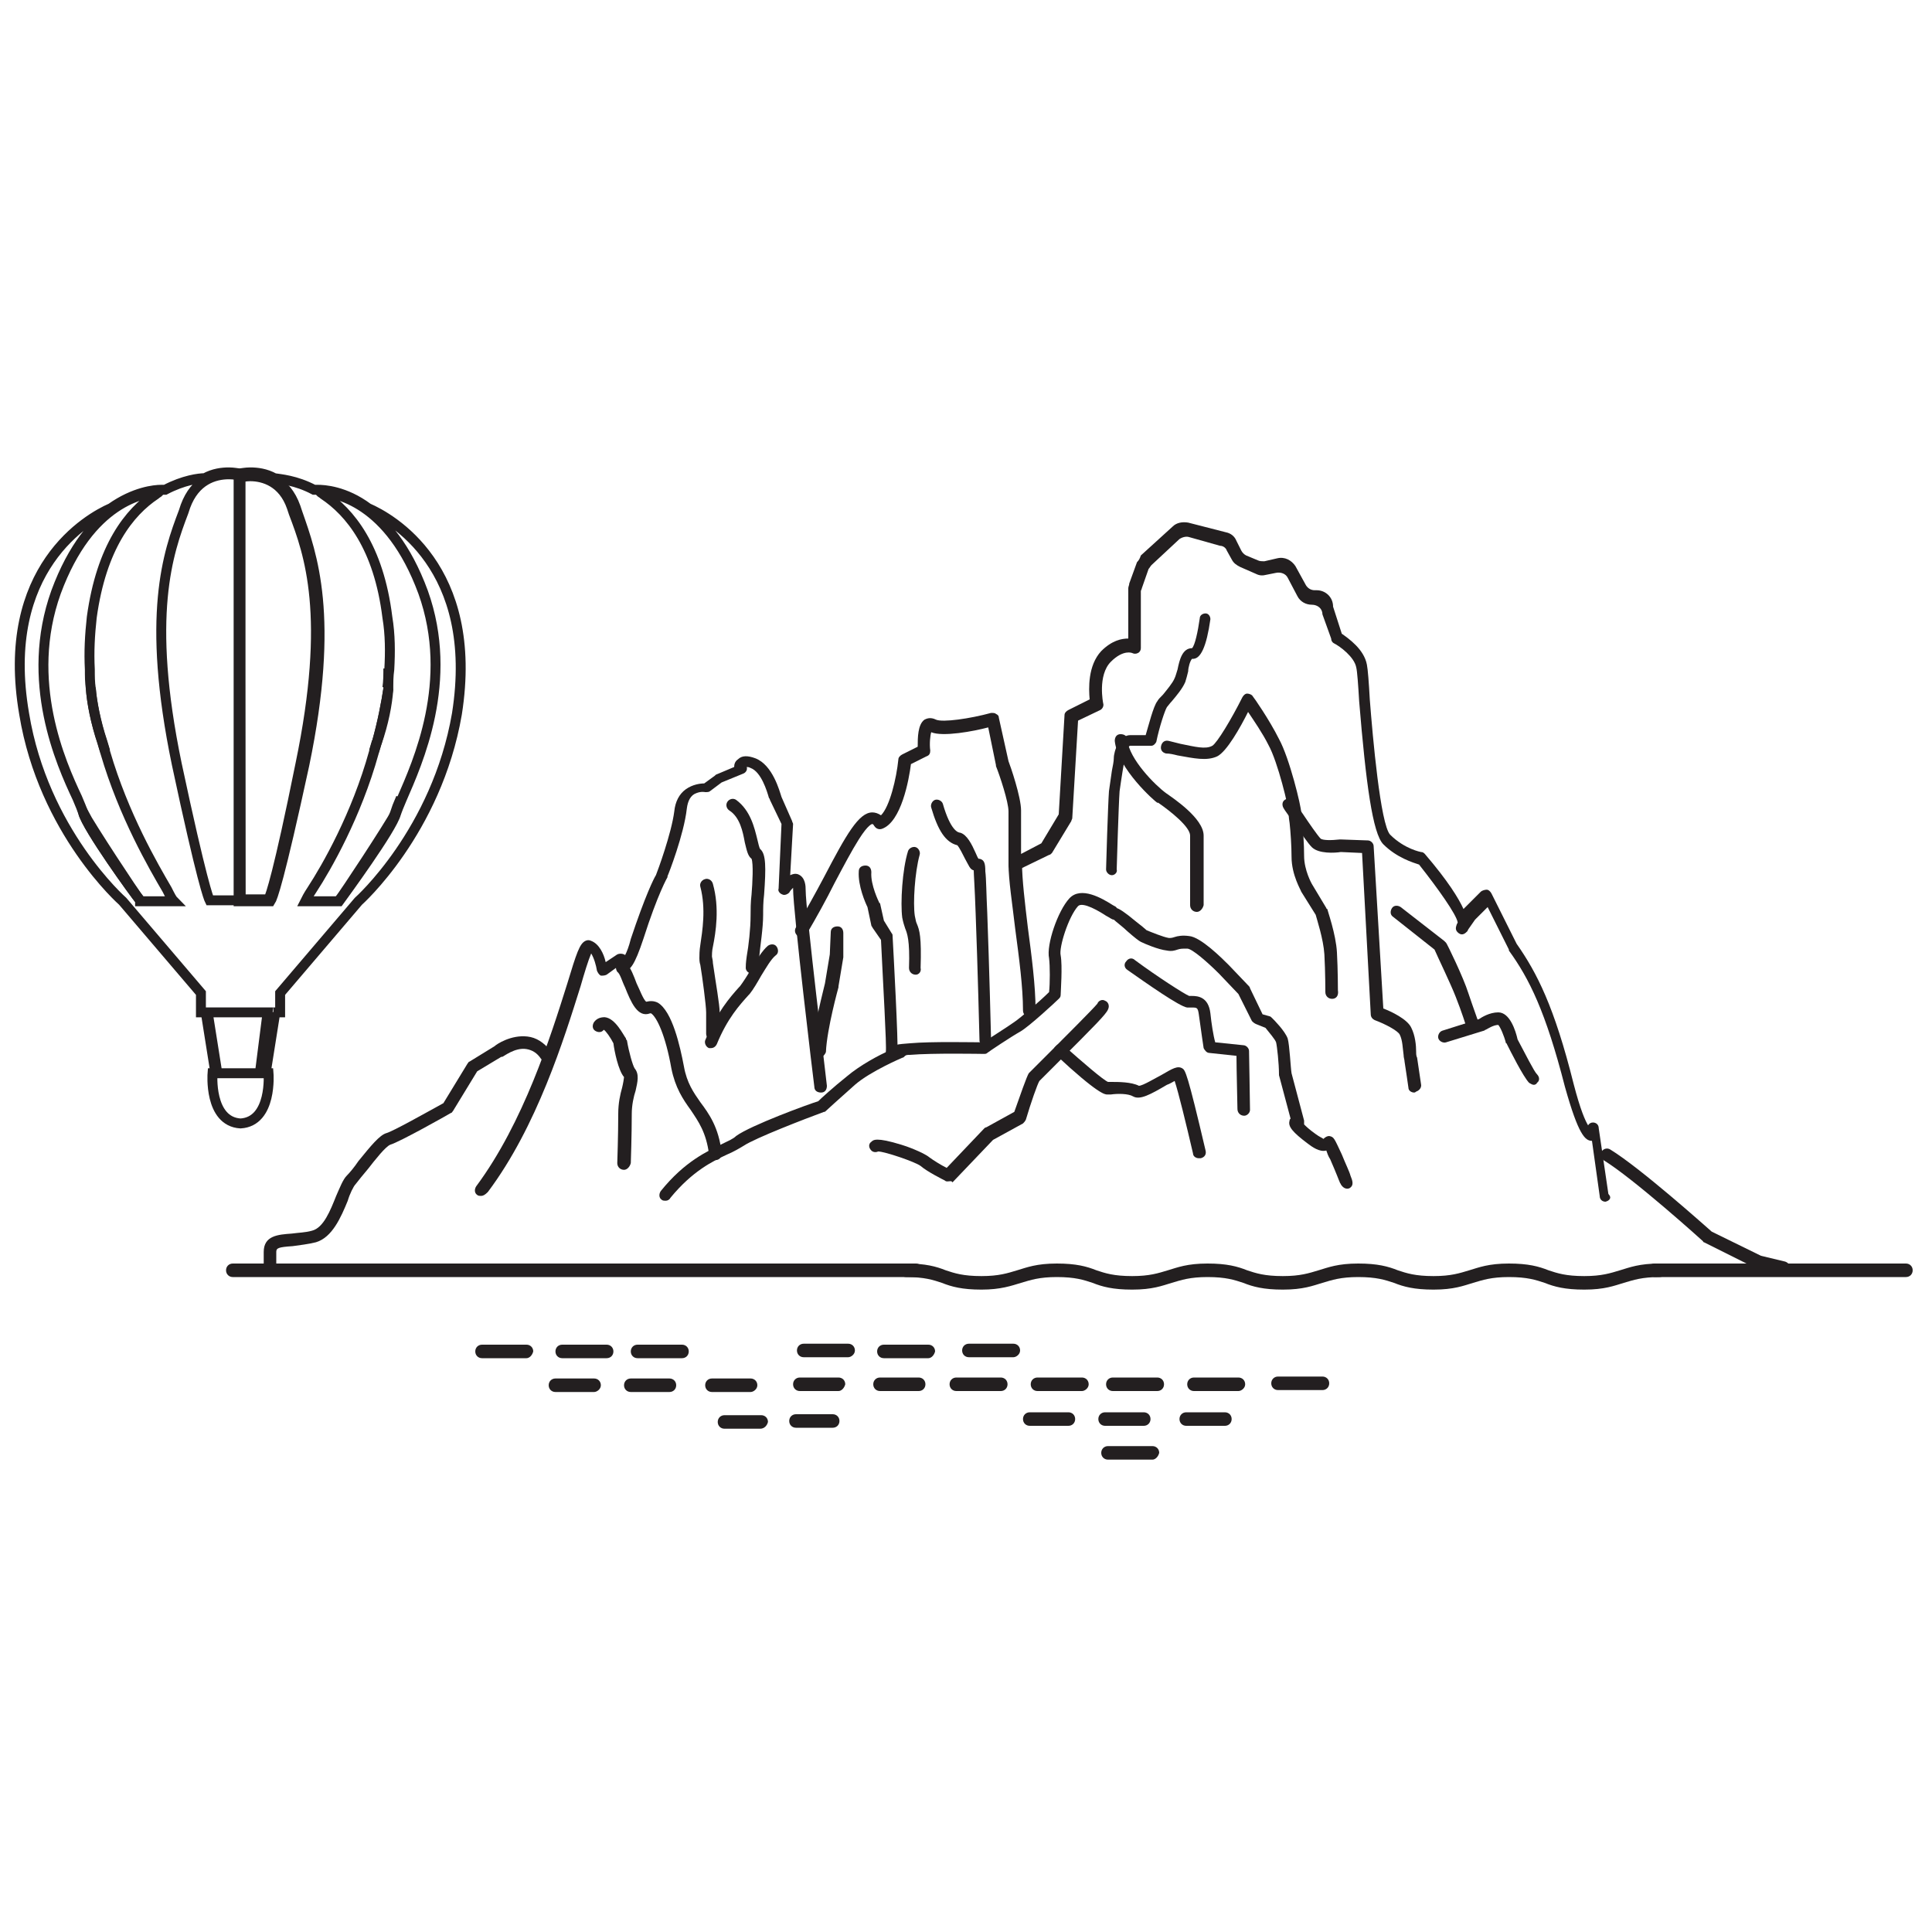 <?xml version="1.0" encoding="utf-8"?>
<!-- Generator: Adobe Illustrator 19.0.0, SVG Export Plug-In . SVG Version: 6.00 Build 0)  -->
<svg version="1.1" id="Layer_1" xmlns="http://www.w3.org/2000/svg" xmlns:xlink="http://www.w3.org/1999/xlink" x="0px" y="0px"
	 viewBox="0 0 200 200" style="enable-background:new 0 0 200 200;" xml:space="preserve">
<style type="text/css">
	.st0{fill:none;stroke:#231F20;stroke-width:1.027;stroke-miterlimit:10;}
	.st1{fill:#231F20;}
</style>
<g>
	<g>
		<g>
			<g>
				<g>
					<path class="st0" d="M9.4,71.2c0.1,1.6,0.5,3.6,1.2,5.6C9.9,74.7,9.5,72.6,9.4,71.2z"/>
				</g>
			</g>
		</g>
		<g>
			<g>
				<g>
					<polygon class="st0" points="24.9,93.2 24.8,49.3 24.8,49.2 24.8,93.2 					"/>
				</g>
			</g>
		</g>
		<g>
			<g>
				<g>
					<path class="st0" d="M10.6,76.8c0.1,0.3,0.2,0.7,0.3,1C10.8,77.5,10.7,77.2,10.6,76.8z"/>
				</g>
			</g>
		</g>
		<g>
			<g>
				<g>
					<path class="st0" d="M14.5,93.2c-0.5-0.6-5.1-7.6-5.9-9.1C9,85.7,14,92.6,14.5,93.2z"/>
				</g>
			</g>
		</g>
		<g>
			<g>
				<g>
					<path class="st0" d="M40.2,71.3c-0.1,1.6-0.5,3.6-1.2,5.6C39.6,74.8,40,72.6,40.2,71.3z"/>
				</g>
			</g>
		</g>
		<g>
			<g>
				<g>
					<path class="st0" d="M40.9,84.1c0.1-0.3,0.3-0.8,0.6-1.5C41.3,83.3,41.1,83.9,40.9,84.1z"/>
				</g>
			</g>
		</g>
		<g>
			<g>
				<g>
					<path class="st0" d="M28,93.3h-3.3V49.2l0.1,0c0.2,0,0.6-0.1,1.2-0.1c1.5,0,3.6,0.6,4.6,3.4l0.2,0.6c1.5,4.3,3.9,10.7,0.7,26.1
						C28.9,91.2,28.2,93,28,93.3L28,93.3z M24.9,93.1h2.9c0.2-0.4,1-2.6,3.3-14c3.2-15.4,0.9-21.8-0.7-26l-0.2-0.6
						c-0.9-2.6-2.9-3.2-4.3-3.2c-0.5,0-0.8,0.1-1,0.1V93.1z"/>
				</g>
			</g>
			<g>
				<g>
					<g>
						<path class="st0" d="M38.1,52.6c-2.4-1.8-4.6-1.9-5.2-1.9c-0.1,0-0.2,0-0.2,0l-0.2,0c-1.9-1-3.5-1.1-4.1-1.2
							c-0.9-0.5-1.8-0.6-2.5-0.6c-0.5,0-0.9,0.1-1.1,0.1v0c-0.2,0-0.6-0.1-1.1-0.1c-0.7,0-1.6,0.1-2.5,0.6c-0.6,0-2.2,0.2-4.1,1.2
							l-0.2,0c0,0-0.1,0-0.2,0c-0.7,0-2.8,0.2-5.2,1.9c-2.3,1-11.6,6.2-9,21.3c2,12.2,10.2,19.4,10.2,19.4l8.1,9.5v2h0.7l-0.2,0
							l1,6.3h-0.3c0,0-0.4,5,2.9,5.2v0c3.3-0.2,2.9-5.2,2.9-5.2h-0.3l1-6.3l-0.2,0h0.7v-2l8.1-9.5c0,0,8.1-7.2,10.2-19.4
							C49.7,58.7,40.4,53.6,38.1,52.6z M14.5,93.2C14,92.6,9,85.7,8.6,84.1c-0.1-0.3-0.3-0.8-0.6-1.5C6.3,79,2.5,70.5,5.8,61.3
							C9.3,51.8,15,51,16.5,50.9c-0.1,0.1-0.3,0.2-0.4,0.3c-2.7,1.8-5.6,5.4-6.6,12.7c-0.2,1.8-0.3,3.6-0.2,5.4c0,0.7,0,1.3,0.1,2
							c0.1,1.3,0.5,3.5,1.2,5.6c0.1,0.3,0.2,0.7,0.3,1c1.9,6.5,5,11.8,6.4,14.2c0.3,0.6,0.5,1,0.7,1.2H14.5z M26.9,111.1l0.2,0h-2.4
							v0h-2.4l0.2,0l-1-6.3h3.1v0h3.1L26.9,111.1z M27.9,93.2h-3.1v0h-3.1c-0.1-0.2-0.8-1.9-3.4-14.1C15.1,63.7,17.4,57.2,19,53
							l0.2-0.6c1-2.7,3-3.3,4.5-3.3c0.5,0,1,0.1,1.1,0.1v0c0.2,0,0.6-0.1,1.1-0.1c1.5,0,3.5,0.6,4.5,3.3l0.2,0.6
							c1.5,4.2,3.9,10.6,0.7,26.1C28.7,91.3,28,93,27.9,93.2z M41.6,82.7c-0.3,0.7-0.5,1.2-0.6,1.5c-0.4,1.6-5.4,8.4-5.9,9.1h-3.5
							c0.1-0.2,0.3-0.6,0.7-1.2c1.5-2.3,4.6-7.7,6.4-14.2c0.1-0.3,0.2-0.7,0.3-1c0.6-2.1,1-4.2,1.2-5.6c0-0.7,0-1.3,0.1-2
							c0.1-1.8,0.1-3.6-0.2-5.4c-0.9-7.3-3.9-10.9-6.6-12.7c-0.1-0.1-0.3-0.2-0.4-0.3c1.5,0.1,7.2,0.9,10.7,10.4
							C47.1,70.5,43.2,79,41.6,82.7z"/>
					</g>
				</g>
			</g>
		</g>
		<g>
			<g>
				<g>
					<path class="st0" d="M40.2,69.2c0,0.7,0,1.3-0.1,2C40.2,70.6,40.2,69.9,40.2,69.2z"/>
				</g>
			</g>
		</g>
		<g>
			<g>
				<g>
					<path class="st0" d="M39,76.8c-0.1,0.3-0.2,0.7-0.3,1C38.8,77.5,38.9,77.2,39,76.8z"/>
				</g>
			</g>
		</g>
		<g>
			<g>
				<g>
					<path class="st0" d="M35.1,93.2c0.5-0.6,5.1-7.6,5.9-9.1C40.5,85.7,35.6,92.6,35.1,93.2z"/>
				</g>
			</g>
		</g>
	</g>
	<g>
		<path class="st1" d="M101.6,133.5c-2,0-3.1-0.3-4.1-0.7c-0.9-0.3-1.8-0.6-3.7-0.6c0,0,0,0,0,0c-0.4,0-0.7-0.3-0.7-0.7
			c0-0.4,0.3-0.7,0.7-0.7c0,0,0,0,0,0c2,0,3.1,0.3,4.1,0.7c0.9,0.3,1.8,0.6,3.7,0.6c0,0,0,0,0,0c1.8,0,2.7-0.3,3.7-0.6
			c1-0.3,2-0.7,4.1-0.7c0,0,0,0,0,0c2,0,3.1,0.3,4.1,0.7c0.9,0.3,1.8,0.6,3.7,0.6c0,0,0,0,0,0c1.8,0,2.7-0.3,3.7-0.6
			c1-0.3,2-0.7,4.1-0.7c0,0,0,0,0,0c2,0,3.1,0.3,4.1,0.7c0.9,0.3,1.8,0.6,3.7,0.6c0,0,0,0,0,0c1.8,0,2.7-0.3,3.7-0.6
			c1-0.3,2-0.7,4.1-0.7c0,0,0,0,0,0c2,0,3.1,0.3,4.1,0.7c0.9,0.3,1.8,0.6,3.7,0.6c0,0,0,0,0,0c1.8,0,2.7-0.3,3.7-0.6
			c1-0.3,2-0.7,4.1-0.7c0,0,0,0,0,0c2,0,3.1,0.3,4.1,0.7c0.9,0.3,1.8,0.6,3.7,0.6c0,0,0,0,0,0c1.8,0,2.7-0.3,3.7-0.6
			c1-0.3,2-0.7,4.1-0.7h0c0.4,0,0.7,0.3,0.7,0.7c0,0.4-0.3,0.7-0.7,0.7c-1.8,0-2.7,0.3-3.7,0.6c-1,0.3-2,0.7-4.1,0.7c0,0,0,0,0,0
			c-2,0-3.1-0.3-4.1-0.7c-0.9-0.3-1.8-0.6-3.7-0.6c0,0,0,0,0,0c-1.8,0-2.7,0.3-3.7,0.6c-1,0.3-2,0.7-4.1,0.7c0,0,0,0,0,0
			c-2,0-3.1-0.3-4.1-0.7c-0.9-0.3-1.8-0.6-3.7-0.6c0,0,0,0,0,0c-1.8,0-2.7,0.3-3.7,0.6c-1,0.3-2,0.7-4.1,0.7c0,0,0,0,0,0
			c-2,0-3.1-0.3-4.1-0.7c-0.9-0.3-1.8-0.6-3.7-0.6c0,0,0,0,0,0c-1.8,0-2.7,0.3-3.7,0.6c-1,0.3-2,0.7-4.1,0.7c0,0,0,0,0,0
			c-2,0-3.1-0.3-4.1-0.7c-0.9-0.3-1.8-0.6-3.7-0.6c0,0,0,0,0,0c-1.8,0-2.7,0.3-3.7,0.6C104.7,133.1,103.6,133.5,101.6,133.5
			C101.6,133.5,101.6,133.5,101.6,133.5z"/>
	</g>
	<g>
		<path class="st1" d="M49.8,123.8c-0.1,0-0.3,0-0.4-0.1c-0.3-0.2-0.3-0.6-0.1-0.9c4.9-6.6,7.7-15.5,9.4-20.9c1-3.3,1.3-4.2,1.9-4.5
			c0.2-0.1,0.4-0.1,0.6,0c0.8,0.3,1.3,1.3,1.5,2.2l1.2-0.8c0.2-0.1,0.5-0.1,0.7,0c0,0,0.1,0,0.1,0.1c0.2-0.4,0.4-0.9,0.6-1.7
			c1.5-4.5,2.4-6.3,2.6-6.6c0.2-0.5,1.6-4.3,1.9-6.6c0.1-1,0.5-1.8,1.2-2.3c0.7-0.5,1.5-0.6,1.9-0.6l1.1-0.8c0,0,0.1-0.1,0.1-0.1
			l1.9-0.8c0-0.3,0.1-0.6,0.4-0.8c0.4-0.4,1-0.4,1.8-0.1c1.8,0.7,2.5,3.4,2.7,4L82,85c0,0.1,0.1,0.2,0.1,0.3l-0.3,5.3
			c0.2-0.1,0.5-0.2,0.8-0.1c0.8,0.3,0.8,1.3,0.8,1.6c0,2.2,2.2,20.1,2.2,20.3c0,0.4-0.2,0.7-0.6,0.7c-0.4,0-0.7-0.2-0.7-0.6
			c-0.1-0.7-2.2-18.2-2.2-20.5c0-0.1,0-0.1,0-0.1c-0.1,0.1-0.3,0.3-0.4,0.5c-0.2,0.2-0.5,0.3-0.7,0.2c-0.3-0.1-0.5-0.4-0.4-0.6
			l0.3-6.7l-1.2-2.5c0,0,0-0.1-0.1-0.2c-0.2-0.7-0.8-2.7-1.9-3.1c-0.2-0.1-0.3-0.1-0.4-0.1c0,0,0,0,0,0c0.1,0.3-0.1,0.6-0.4,0.7
			l-2.2,0.9l-1.2,0.9c-0.1,0.1-0.3,0.1-0.5,0.1l0,0c0,0-0.4-0.1-0.9,0.1c-0.6,0.2-0.9,0.8-1,1.6c-0.3,2.7-1.9,6.8-2,7
			c0,0,0,0.1,0,0.1c0,0-1,1.7-2.5,6.4c-0.9,2.7-1.4,3.4-2.1,3.3c-0.3,0-0.5-0.2-0.6-0.4l-1.1,0.8c-0.2,0.1-0.4,0.1-0.6,0.1
			c-0.2-0.1-0.3-0.3-0.4-0.5c-0.1-0.6-0.3-1.3-0.6-1.8c-0.3,0.7-0.7,2-1.1,3.4c-1.7,5.4-4.5,14.5-9.6,21.3
			C50.2,123.7,50,123.8,49.8,123.8z"/>
	</g>
	<g>
		<path class="st1" d="M166.2,124.4c-0.3,0-0.6-0.2-0.6-0.6l-0.8-5.7c-0.7,0-1.4-0.6-2.8-5.6c-2-7.8-3.7-11.2-5.8-14.1
			c0,0,0-0.1,0-0.1l-2.2-4.4l-1.3,1.3l-0.7,1c0,0,0,0,0,0l-0.1,0.2l0,0c-0.2,0.2-0.5,0.5-0.9,0.2c-0.4-0.3-0.3-0.6-0.2-0.9l0,0
			l0.1-0.2c-0.1-0.8-2.1-3.6-4-6c-0.6-0.2-2.3-0.7-3.7-2.1c-1.1-1.1-1.8-6.3-2.5-14.8c-0.1-1.7-0.2-3.1-0.3-3.5
			c-0.2-1.1-1.7-2.2-2.3-2.5c-0.2-0.1-0.3-0.3-0.3-0.5l-0.9-2.5c0-0.6-0.5-1-1.1-1l0,0c-0.6,0-1.2-0.3-1.5-0.9l-1-1.9
			c-0.2-0.4-0.7-0.6-1.2-0.5l-1,0.2c-0.4,0.1-0.7,0.1-1.1-0.1l-1.6-0.7c-0.4-0.2-0.7-0.4-0.9-0.8l-0.5-0.9c-0.1-0.3-0.4-0.5-0.7-0.5
			l-3.2-0.9c-0.3-0.1-0.7,0-1,0.2l-2.9,2.7c-0.1,0.1-0.2,0.3-0.3,0.4l-0.7,2c0,0.1-0.1,0.2-0.1,0.3l0,5.9c0,0.2-0.1,0.4-0.3,0.5
			c-0.2,0.1-0.4,0.1-0.6,0c0,0-0.9-0.4-2.2,0.9c-1.4,1.4-0.8,4.3-0.8,4.3c0.1,0.3-0.1,0.6-0.3,0.7l-2.3,1.1l-0.6,10.1
			c0,0.1-0.1,0.2-0.1,0.3l-2,3.3c-0.1,0.1-0.2,0.2-0.3,0.2l-3.3,1.6c-0.2,0.1-0.4,0.1-0.6,0c-0.2-0.1-0.3-0.3-0.3-0.6v-5.5
			c0-1-0.9-3.7-1.3-4.7c0,0,0-0.1,0-0.1l-0.8-3.9c-1.5,0.4-4.7,1-5.9,0.5c-0.1,0.3-0.2,1.2-0.1,1.9c0,0.3-0.1,0.5-0.4,0.6l-1.6,0.8
			c-0.2,1.6-1,6-3,6.7c-0.3,0.1-0.6,0-0.8-0.3c-0.1-0.2-0.2-0.2-0.2-0.2c0,0-0.4,0-1.4,1.6c-0.7,1.1-1.6,2.8-2.5,4.5
			c-0.9,1.8-1.9,3.6-2.9,5.3c-0.2,0.3-0.6,0.4-0.9,0.2c-0.3-0.2-0.4-0.6-0.2-0.9c1-1.7,2-3.5,2.9-5.2c2.3-4.4,3.6-6.7,5-6.7
			c0.3,0,0.6,0.1,0.9,0.3c0.9-0.9,1.6-3.8,1.8-5.8c0-0.2,0.2-0.4,0.4-0.5l1.6-0.8c0-0.9,0-2.3,0.7-2.8c0.2-0.1,0.6-0.3,1.2,0
			c0.7,0.3,3.5-0.1,5.7-0.7c0.2,0,0.4,0,0.5,0.1c0.2,0.1,0.3,0.2,0.3,0.4l1,4.5c0.2,0.5,1.3,3.7,1.3,5.1v4.5l2.1-1.1l1.8-3l0.6-10.3
			c0-0.2,0.2-0.4,0.4-0.5l2.2-1.1c-0.1-1.1-0.2-3.5,1.2-5c1.1-1.1,2.1-1.3,2.8-1.3l0-5.2c0-0.2,0.1-0.3,0.1-0.5l0.8-2.2
			c0.2-0.2,0.3-0.4,0.4-0.7l3.3-3c0.4-0.4,1-0.5,1.6-0.4l3.9,1c0.5,0.1,0.9,0.4,1.1,0.9l0.5,1c0.1,0.2,0.3,0.4,0.5,0.5l1.2,0.5
			c0.2,0.1,0.4,0.1,0.7,0.1l1.3-0.3c0.8-0.2,1.5,0.2,1.9,0.8l1.1,2c0.2,0.3,0.5,0.5,0.9,0.5h0.2c0.9,0,1.7,0.7,1.7,1.7l0.9,2.8
			c0.7,0.5,2.3,1.6,2.6,3.2c0.1,0.5,0.2,1.8,0.3,3.6c0.3,3.9,1.1,12.9,2.1,14c1.5,1.5,3.2,1.8,3.2,1.8c0.2,0,0.3,0.1,0.4,0.2
			c2.4,2.8,3.5,4.6,4,5.7l1.8-1.8c0.1-0.1,0.4-0.2,0.6-0.2c0.2,0,0.4,0.2,0.5,0.4l2.6,5.2c2.1,3,3.9,6.5,5.9,14.5
			c0.7,2.7,1.2,3.8,1.5,4.3c0.1-0.2,0.3-0.3,0.5-0.3c0.3,0,0.6,0.2,0.6,0.6l1,6.8C166.9,124,166.6,124.3,166.2,124.4
			C166.2,124.4,166.2,124.4,166.2,124.4z"/>
	</g>
	<g>
		<path class="st1" d="M106.6,105.3c-0.4,0-0.7-0.3-0.7-0.7c0-2.4-0.4-5.4-0.8-8.4c-0.3-2.6-0.7-5.1-0.7-6.8c0-0.4,0.3-0.7,0.7-0.7
			c0.4,0,0.7,0.3,0.7,0.7c0,1.6,0.3,4.1,0.6,6.6c0.4,3,0.8,6.1,0.8,8.5C107.3,105,107,105.3,106.6,105.3z"/>
	</g>
	<g>
		<path class="st1" d="M28,131.9c-0.4,0-0.7-0.3-0.7-0.7v-1.6c0-1.7,1.5-1.8,2.9-1.9c0.7-0.1,1.4-0.1,2.1-0.3
			c1.2-0.3,1.9-2.1,2.5-3.6c0.4-0.9,0.7-1.7,1.1-2.1c0.3-0.3,0.8-0.9,1.2-1.5c1.3-1.6,2.2-2.7,2.9-2.9c0.7-0.2,3.9-2,5.9-3.1
			l2.5-4.1c0.1-0.1,0.1-0.2,0.2-0.2l2.6-1.6c0.2-0.2,1.7-1.2,3.4-1c0.9,0.1,1.7,0.6,2.4,1.5c0.2,0.3,0.2,0.7-0.1,0.9
			c-0.3,0.2-0.7,0.2-0.9-0.1c-0.4-0.6-0.9-0.9-1.5-1c-1.2-0.2-2.4,0.8-2.5,0.8c0,0,0,0-0.1,0l-2.5,1.5l-2.5,4.1
			c-0.1,0.1-0.1,0.2-0.2,0.2c-0.5,0.3-5.3,3-6.3,3.3c-0.5,0.2-1.6,1.6-2.3,2.5c-0.5,0.6-1,1.2-1.3,1.6c-0.2,0.2-0.6,1-0.8,1.7
			c-0.7,1.7-1.6,3.8-3.3,4.3c-0.8,0.2-1.7,0.3-2.4,0.4c-1.5,0.1-1.7,0.2-1.7,0.6v1.6C28.6,131.6,28.3,131.9,28,131.9z"/>
	</g>
	<g>
		<path class="st1" d="M184.5,131.9c-0.1,0-0.1,0-0.2,0l-2.6-0.7c0,0-0.1,0-0.1,0l-5.2-2.6c-0.1,0-0.1-0.1-0.1-0.1
			c-0.1-0.1-7.2-6.5-10.3-8.4c-0.3-0.2-0.4-0.6-0.2-0.9c0.2-0.3,0.6-0.4,0.9-0.2c3.1,1.9,9.7,7.8,10.5,8.5l5.1,2.5l2.5,0.6
			c0.3,0.1,0.6,0.4,0.5,0.8C185.1,131.7,184.8,131.9,184.5,131.9z"/>
	</g>
	<g>
		<path class="st1" d="M94.8,132.2H24.1c-0.4,0-0.7-0.3-0.7-0.7s0.3-0.7,0.7-0.7h70.7c0.4,0,0.7,0.3,0.7,0.7S95.1,132.2,94.8,132.2z
			"/>
	</g>
	<g>
		<path class="st1" d="M197.3,132.2h-26c-0.4,0-0.7-0.3-0.7-0.7s0.3-0.7,0.7-0.7h26c0.4,0,0.7,0.3,0.7,0.7S197.7,132.2,197.3,132.2z
			"/>
	</g>
	<g>
		<path class="st1" d="M74,120.1c-0.3,0-0.6-0.2-0.6-0.6c-0.3-2.3-1.1-3.4-1.9-4.6c-0.8-1.1-1.6-2.3-2-4.3c-0.6-3.4-1.5-5.3-2.1-5.7
			c-0.1,0-0.1,0-0.1,0c-1.3,0.5-2-1.2-2.6-2.7c-0.3-0.6-0.5-1.4-0.8-1.6c-0.2-0.3-0.2-0.7,0.1-0.9c0.3-0.2,0.7-0.2,0.9,0.1
			c0.4,0.4,0.7,1.2,1,2c0.3,0.6,0.7,1.7,1,1.9c0.4-0.1,0.8-0.1,1.2,0.1c1.5,0.9,2.3,4.5,2.7,6.6c0.3,1.7,1,2.7,1.7,3.7
			c0.9,1.2,1.9,2.6,2.2,5.2C74.7,119.8,74.5,120.1,74,120.1C74.1,120.1,74.1,120.1,74,120.1z"/>
	</g>
	<g>
		<path class="st1" d="M77.9,100.8C77.9,100.8,77.9,100.8,77.9,100.8c-0.4,0-0.7-0.3-0.7-0.6c0-0.2,0-0.5,0.1-1.2
			c0.2-1.1,0.4-2.9,0.4-4.2c0-0.6,0-1.4,0.1-2.2c0.1-1.2,0.2-3.2,0-3.7c-0.4-0.3-0.5-0.9-0.7-1.7c-0.2-1.1-0.5-2.6-1.6-3.3
			c-0.3-0.2-0.4-0.6-0.2-0.9c0.2-0.3,0.6-0.4,0.9-0.2c1.5,1.1,1.9,2.9,2.2,4.1c0.1,0.4,0.2,0.9,0.3,1c0.6,0.5,0.6,1.9,0.4,4.7
			c-0.1,0.8-0.1,1.5-0.1,2.1c0,1.4-0.3,3.2-0.4,4.3c-0.1,0.4-0.1,0.9-0.1,1C78.6,100.5,78.3,100.8,77.9,100.8z"/>
	</g>
	<g>
		<path class="st1" d="M73.6,108.5c-0.1,0-0.2,0-0.2,0c-0.3-0.1-0.5-0.5-0.4-0.8c1.2-2.9,2.6-4.5,3.5-5.5l0.1-0.1
			c0.3-0.4,0.7-1,1.1-1.7c0.6-1,1.2-2,1.8-2.5c0.3-0.2,0.7-0.2,0.9,0.1c0.2,0.3,0.2,0.7-0.1,0.9c-0.5,0.4-1,1.3-1.5,2.1
			c-0.4,0.7-0.8,1.4-1.2,1.9l-0.1,0.1c-0.9,1-2.2,2.4-3.3,5.1C74.1,108.3,73.9,108.5,73.6,108.5z"/>
	</g>
	<g>
		<path class="st1" d="M73.8,107.7c-0.4,0-0.7-0.3-0.7-0.7v-2.2c0-0.7-0.4-3.7-0.6-4.9c-0.1-0.3-0.1-0.6-0.1-0.7
			c0-0.3,0-0.8,0.1-1.4c0.2-1.4,0.6-3.7,0-6c-0.1-0.3,0.1-0.7,0.5-0.8c0.3-0.1,0.7,0.1,0.8,0.5c0.7,2.5,0.3,5,0,6.5
			c-0.1,0.4-0.1,0.9-0.1,1c0,0.1,0.1,0.4,0.1,0.7c0.3,2.1,0.7,4.3,0.7,5.1v2.2C74.5,107.4,74.2,107.7,73.8,107.7z"/>
	</g>
	<g>
		<path class="st1" d="M102.1,108.4c-0.4,0-0.6-0.3-0.7-0.6c0-0.1-0.2-8-0.4-13.2c-0.1-2.9-0.2-4.1-0.2-4.5
			c-0.4-0.1-0.5-0.5-0.9-1.2c-0.2-0.4-0.6-1.2-0.8-1.4c-1.2-0.3-2-1.5-2.7-3.9c-0.1-0.3,0.1-0.7,0.4-0.8c0.3-0.1,0.7,0.1,0.8,0.4
			c0.8,2.8,1.6,3,1.8,3c0.7,0.2,1.2,1.2,1.6,2.1c0.1,0.2,0.2,0.5,0.3,0.6l0.1,0c0.5,0.1,0.6,0.5,0.6,1.3c0.1,0.8,0.1,2.3,0.2,4.3
			c0.2,5.3,0.4,13.2,0.4,13.3C102.7,108.1,102.4,108.4,102.1,108.4C102.1,108.4,102.1,108.4,102.1,108.4z"/>
	</g>
	<g>
		<path class="st1" d="M94.8,100.9C94.8,100.9,94.8,100.9,94.8,100.9c-0.4,0-0.7-0.3-0.7-0.7c0.1-2.9-0.2-3.6-0.4-4.1
			c-0.1-0.3-0.2-0.6-0.3-1.1c-0.2-1.5,0-5,0.6-6.9c0.1-0.3,0.5-0.5,0.8-0.4c0.3,0.1,0.5,0.5,0.4,0.8c-0.5,1.8-0.7,5-0.5,6.3
			c0.1,0.4,0.1,0.6,0.2,0.8c0.3,0.7,0.5,1.4,0.4,4.6C95.4,100.6,95.1,100.9,94.8,100.9z"/>
	</g>
	<g>
		<path class="st1" d="M92.3,109.6C92.3,109.6,92.2,109.6,92.3,109.6c-0.4,0-0.7-0.4-0.6-0.7c0.1-0.6-0.3-7.3-0.5-11.6L90.3,96
			c0-0.1-0.1-0.1-0.1-0.2l-0.4-1.9c-0.2-0.4-1-2.2-0.9-3.7c0-0.4,0.3-0.6,0.7-0.6c0.4,0,0.6,0.3,0.6,0.7c-0.1,1.3,0.8,3.1,0.8,3.1
			c0,0,0,0.1,0.1,0.1l0.4,1.8l0.8,1.3c0.1,0.1,0.1,0.2,0.1,0.3c0.1,1.8,0.6,11.1,0.5,12C92.9,109.3,92.6,109.6,92.3,109.6z"/>
	</g>
	<g>
		<path class="st1" d="M84.8,109.5C84.8,109.5,84.8,109.5,84.8,109.5c-0.4,0-0.7-0.3-0.7-0.7c0.1-2.5,1.2-6.5,1.3-7l0.5-3l0.1-2.3
			c0-0.4,0.3-0.6,0.7-0.6c0.4,0,0.6,0.3,0.6,0.7L87.3,99c0,0,0,0.1,0,0.1l-0.5,3c0,0,0,0,0,0.1c0,0-1.2,4.3-1.3,6.7
			C85.4,109.2,85.1,109.5,84.8,109.5z"/>
	</g>
	<g>
		<path class="st1" d="M68.9,124.3c-0.1,0-0.3,0-0.4-0.1c-0.3-0.2-0.3-0.6-0.1-0.9c2.5-3.1,4.8-4.1,6.4-4.9c0.6-0.3,1.1-0.5,1.4-0.8
			c1.5-1.1,7.5-3.3,8.5-3.6c0.3-0.3,1.5-1.4,3-2.6c1.3-1.1,3.3-2.2,4.5-2.7c0.1-0.6,0.8-0.6,2-0.7c2.2-0.2,6.6-0.1,7.6-0.1
			c0.6-0.4,2.5-1.6,3.2-2.1c0.6-0.4,2.7-2.2,3.6-3.1c0.1-0.9,0.1-2.7,0-3.5c-0.3-1.4,0.9-4.9,2.1-6.2c1.2-1.3,3.4,0,4.5,0.7
			c0.2,0.1,0.4,0.2,0.4,0.3c0.3,0.1,0.8,0.4,2,1.4c0.4,0.3,1,0.8,1.1,0.9c0.5,0.2,1.7,0.7,2.3,0.8c0.2,0,0.3,0,0.6-0.1
			c0.3-0.1,0.8-0.2,1.5-0.1c1.2,0.1,3.4,2.3,4.1,3l2.1,2.2c0,0,0.1,0.1,0.1,0.2l1.3,2.7l0.7,0.2c0.1,0,0.2,0.1,0.3,0.2
			c0.2,0.2,1.3,1.3,1.6,2.1c0.2,0.7,0.3,3,0.4,3.6l1.3,4.9c0,0.1,0,0.3,0,0.4c0.2,0.2,0.5,0.5,1.2,1c0.4,0.3,0.7,0.4,0.8,0.5
			c0.2-0.2,0.4-0.3,0.6-0.3c0.5,0.1,0.5,0.2,1.3,1.9c0.4,1,0.8,1.8,0.9,2.2c0.2,0.5,0.4,1-0.1,1.3c-0.2,0.1-0.6,0.1-0.9-0.4
			c0-0.1-0.1-0.1-0.1-0.2c-0.1-0.2-0.3-0.8-1-2.4c-0.2-0.3-0.3-0.6-0.4-0.9c-0.7,0.2-1.5-0.4-1.9-0.7c-1.6-1.2-2.1-1.8-1.9-2.4
			c0-0.1,0-0.1,0.1-0.2l-1.2-4.5c0,0,0-0.1,0-0.1c0-1.1-0.2-2.9-0.3-3.3c-0.1-0.3-0.7-1-1.1-1.5L130,106c-0.2-0.1-0.3-0.2-0.4-0.3
			l-1.4-2.8l-2-2.1c-1.2-1.2-2.8-2.6-3.3-2.6c-0.5,0-0.7,0-1,0.1c-0.3,0.1-0.6,0.2-1.1,0.1c-0.9-0.1-2.3-0.7-2.7-0.9
			c-0.2-0.1-0.6-0.4-1.4-1.1c-0.4-0.4-1.2-1-1.4-1.2c-0.2,0-0.4-0.2-0.8-0.4c-0.6-0.4-2.4-1.5-2.9-1c-1,1.1-2,4.3-1.8,5.1
			c0.2,1.1,0,3.8,0,4.1c0,0.2-0.1,0.3-0.2,0.4c-0.3,0.3-3.1,2.9-4,3.4c-0.9,0.5-3.3,2.1-3.4,2.2c-0.1,0.1-0.2,0.1-0.4,0.1
			c-0.1,0-5.3-0.1-7.6,0.1c-0.2,0-0.4,0-0.5,0.1c-0.1,0.1-0.2,0.2-0.3,0.2c0,0-3.3,1.4-4.9,2.8c-1.7,1.5-3,2.7-3,2.7
			c-0.1,0.1-0.1,0.1-0.2,0.1c-1.9,0.7-7.1,2.7-8.3,3.5c-0.5,0.3-1,0.6-1.7,0.9c-1.5,0.7-3.6,1.7-5.9,4.5
			C69.3,124.2,69.1,124.3,68.9,124.3z"/>
	</g>
	<g>
		<path class="st1" d="M115.1,90.6C115.1,90.6,115.1,90.6,115.1,90.6c-0.3,0-0.6-0.3-0.6-0.6c0-0.3,0.2-6.8,0.3-8.1
			c0.1-0.7,0.2-1.4,0.3-2.1c0.1-0.5,0.2-1,0.2-1.3c0-0.8,0.6-2.4,1.7-2.4h1.6c0.3-1,0.8-3,1.2-3.5c0.1-0.2,0.3-0.4,0.6-0.7
			c0.4-0.5,1-1.2,1.2-1.7c0.1-0.2,0.2-0.6,0.3-0.9c0.2-1,0.5-2.2,1.5-2.2c0.3-0.3,0.6-1.7,0.8-3.1c0-0.3,0.3-0.5,0.6-0.5
			c0.3,0,0.5,0.3,0.5,0.6c-0.4,2.8-1,4.2-1.9,4.1c-0.2,0.2-0.4,0.9-0.4,1.3c-0.1,0.4-0.2,0.8-0.3,1.1c-0.3,0.7-0.9,1.4-1.4,2
			c-0.2,0.2-0.4,0.5-0.5,0.6c-0.2,0.3-0.8,2.1-1.1,3.6c-0.1,0.2-0.3,0.4-0.5,0.4H117c-0.2,0-0.6,0.7-0.6,1.2c0,0.4-0.1,0.9-0.2,1.5
			c-0.1,0.6-0.2,1.3-0.3,2c-0.1,1.3-0.3,8-0.3,8.1C115.7,90.3,115.4,90.6,115.1,90.6z"/>
	</g>
	<g>
		<path class="st1" d="M137.9,103.4c-0.4,0-0.7-0.3-0.7-0.7c0,0,0-2.1-0.1-3.9c-0.1-1.6-0.8-3.7-0.9-4.1l-1.5-2.4c0-0.1-1-1.7-1-3.6
			c0-1.1-0.1-2.6-0.2-3.5c-0.1-0.6-0.1-0.9-0.1-1.1c0-0.5-1.1-5.2-2.1-7c-0.6-1.2-1.5-2.5-2.1-3.4c-0.8,1.6-2.2,4.1-3.2,4.6
			c-1.1,0.5-2.4,0.2-4.1-0.1c-0.4-0.1-0.8-0.2-1.2-0.2c-0.4-0.1-0.6-0.4-0.5-0.8c0.1-0.4,0.4-0.6,0.8-0.5c0.4,0.1,0.8,0.2,1.2,0.3
			c1.5,0.3,2.6,0.6,3.3,0.2c0.5-0.3,2-2.8,3.1-5c0.1-0.2,0.3-0.4,0.5-0.4c0.2,0,0.5,0.1,0.6,0.3c0.1,0.1,1.7,2.4,2.7,4.4
			c1.1,2,2.3,7,2.3,7.6c0,0.1,0,0.5,0.1,0.9c0.1,1,0.2,2.4,0.2,3.6c0,1.5,0.8,2.9,0.8,2.9l1.5,2.5c0,0,0,0.1,0.1,0.1
			c0,0.1,0.9,2.6,1,4.5c0.1,1.8,0.1,3.9,0.1,3.9C138.6,103.1,138.3,103.4,137.9,103.4z"/>
	</g>
	<g>
		<path class="st1" d="M146.4,113.1c-0.3,0-0.6-0.2-0.6-0.5c0-0.1-0.3-2-0.4-2.7c0-0.2-0.1-0.4-0.1-0.7c-0.1-0.7-0.1-1.5-0.4-2.1
			c-0.2-0.4-1.5-1.1-2.6-1.5c-0.2-0.1-0.4-0.3-0.4-0.6l-0.9-16.7l-2.2-0.1c-0.6,0.1-2.3,0.2-3-0.5c-0.4-0.4-1-1.3-2-2.7
			c-0.4-0.6-0.8-1.1-0.9-1.3c-0.2-0.3-0.2-0.7,0.1-0.9c0.3-0.2,0.7-0.2,0.9,0.1c0.2,0.2,0.5,0.7,1,1.4c0.6,0.9,1.5,2.2,1.8,2.5
			c0.2,0.2,1.1,0.2,2,0.1c0,0,0.1,0,0.1,0l2.8,0.1c0.3,0,0.6,0.3,0.6,0.6l1,16.8c0.8,0.3,2.5,1.1,2.9,2c0.4,0.8,0.5,1.8,0.5,2.5
			c0,0.2,0,0.4,0.1,0.6c0.1,0.7,0.4,2.7,0.4,2.7c0.1,0.4-0.2,0.7-0.5,0.8C146.5,113.1,146.4,113.1,146.4,113.1z"/>
	</g>
	<g>
		<path class="st1" d="M152.4,106.7c-0.3,0-0.5-0.2-0.6-0.4c0,0-0.5-1.6-1.1-3.1c-0.5-1.3-1.9-4.2-2.2-4.9l-4.3-3.4
			c-0.3-0.2-0.3-0.6-0.1-0.9c0.2-0.3,0.6-0.3,0.9-0.1l4.5,3.5c0.1,0.1,0.1,0.1,0.2,0.2c0.1,0.1,1.8,3.6,2.3,5.2
			c0.5,1.5,1.1,3.1,1.1,3.2c0.1,0.3-0.1,0.7-0.4,0.8C152.5,106.6,152.4,106.7,152.4,106.7z"/>
	</g>
	<g>
		<path class="st1" d="M158.8,112.3c-0.2,0-0.3-0.1-0.5-0.2c-0.6-0.6-2-3.4-2.3-4c0,0,0-0.1-0.1-0.1c-0.2-0.8-0.6-1.7-0.8-1.9
			c-0.5,0-1.1,0.4-1.3,0.5c-0.1,0-0.1,0.1-0.2,0.1l-3.9,1.2c-0.3,0.1-0.7-0.1-0.8-0.4c-0.1-0.3,0.1-0.7,0.4-0.8l3.8-1.2
			c0.3-0.2,1.1-0.7,2-0.7c1.2,0,1.8,1.9,2,2.8c0.8,1.5,1.7,3.3,2,3.6c0.3,0.3,0.3,0.7,0,0.9C159.1,112.2,158.9,112.3,158.8,112.3z"
			/>
	</g>
	<g>
		<path class="st1" d="M64.6,121.1C64.6,121.1,64.6,121.1,64.6,121.1c-0.4,0-0.7-0.3-0.7-0.7c0,0,0.1-2.9,0.1-5.1
			c0-1.1,0.2-2,0.4-2.7c0.1-0.4,0.2-1,0.2-1.1c-0.6-0.7-1-2.7-1.1-3.5c-0.3-0.6-0.8-1.3-1-1.4c-0.2,0.3-0.6,0.3-0.9,0.1
			c-0.3-0.2-0.3-0.6-0.1-0.9c0.3-0.4,0.7-0.5,1.1-0.5c1.1,0.1,1.9,1.8,2.2,2.2c0,0.1,0,0.1,0.1,0.2c0.2,1.2,0.6,2.6,0.8,2.9
			c0.5,0.6,0.3,1.4,0.1,2.3c-0.2,0.6-0.4,1.5-0.4,2.4c0,2.2-0.1,5.1-0.1,5.1C65.2,120.8,64.9,121.1,64.6,121.1z"/>
	</g>
	<g>
		<path class="st1" d="M98.1,122.3c-0.1,0-0.2,0-0.3-0.1c-0.2-0.1-1.8-0.9-2.5-1.5c-0.5-0.4-3.7-1.5-4.4-1.5
			c-0.2,0.1-0.5,0.1-0.7-0.1c-0.3-0.3-0.3-0.7,0-0.9c0.2-0.2,0.5-0.5,3.1,0.3c0.4,0.1,2.3,0.8,2.9,1.3c0.4,0.3,1.2,0.8,1.8,1.1
			l3.9-4.1c0,0,0.1-0.1,0.2-0.1l2.9-1.6c0.6-1.7,1.3-3.7,1.5-4c0.1-0.1,0.4-0.4,2-2c1.5-1.5,4.7-4.7,5.1-5.2
			c0.1-0.3,0.5-0.5,0.8-0.3c0.3,0.1,0.5,0.5,0.3,0.9c-0.2,0.5-1.4,1.7-5.3,5.6c-0.8,0.8-1.6,1.6-1.8,1.8c-0.2,0.3-0.9,2.3-1.4,4
			c-0.1,0.2-0.2,0.3-0.3,0.4l-3.1,1.7l-4.2,4.4C98.5,122.2,98.3,122.3,98.1,122.3z"/>
	</g>
	<g>
		<path class="st1" d="M128.8,115.5c-0.4,0-0.7-0.3-0.7-0.7c0-0.5-0.1-4.1-0.1-5.5l-2.8-0.3c-0.3,0-0.5-0.3-0.6-0.5
			c0,0-0.3-2-0.5-3.5c-0.1-0.7-0.2-0.7-0.7-0.7c-0.1,0-0.3,0-0.5,0c-0.8-0.1-4.2-2.5-6.2-3.9c-0.3-0.2-0.4-0.6-0.1-0.9
			c0.2-0.3,0.6-0.4,0.9-0.1c2.3,1.7,5.1,3.5,5.6,3.7c0.1,0,0.2,0,0.3,0c0.6,0,1.7,0.1,1.9,1.8c0.1,1,0.3,2.3,0.5,3l2.9,0.3
			c0.3,0,0.6,0.3,0.6,0.6c0,0.2,0.1,5.4,0.1,6.1C129.4,115.2,129.1,115.5,128.8,115.5z"/>
	</g>
	<g>
		<path class="st1" d="M124.1,119.9c-0.3,0-0.6-0.2-0.6-0.5c-0.7-3-1.5-6.3-1.9-7.5c-0.2,0.1-0.5,0.3-0.8,0.4
			c-1.7,1-2.8,1.6-3.5,1.2c-0.5-0.3-1.6-0.3-2.3-0.2c-0.1,0-0.3,0-0.4,0c-0.2,0-0.9,0-5.3-4.1c-0.3-0.2-0.3-0.7,0-0.9
			c0.2-0.3,0.7-0.3,0.9,0c1.8,1.6,4,3.5,4.5,3.7c0.1,0,0.2,0,0.3,0c0.8,0,2.1,0,2.9,0.4c0.4,0,1.7-0.8,2.3-1.1
			c1.2-0.7,1.7-1,2.2-0.7c0.3,0.2,0.5,0.4,2.4,8.5c0.1,0.4-0.1,0.7-0.5,0.8C124.2,119.9,124.2,119.9,124.1,119.9z"/>
	</g>
	<g>
		<path class="st1" d="M123.9,94.4c-0.4,0-0.7-0.3-0.7-0.7v-7.2c0-0.9-2-2.5-3.3-3.4c0,0,0,0-0.1,0c-0.2-0.1-4.1-3.5-4.4-6.4
			c0-0.4,0.2-0.7,0.6-0.7c0.4,0,0.7,0.2,0.7,0.6c0.2,2,2.9,4.7,4,5.5c0.7,0.5,3.9,2.6,3.9,4.4v7.2C124.5,94.1,124.2,94.4,123.9,94.4
			z"/>
	</g>
	<g>
		<g>
			<path class="st1" d="M54.5,140.6h-4.6c-0.4,0-0.7-0.3-0.7-0.7c0-0.4,0.3-0.7,0.7-0.7h4.6c0.4,0,0.7,0.3,0.7,0.7
				C55.1,140.3,54.8,140.6,54.5,140.6z"/>
		</g>
		<g>
			<path class="st1" d="M61.5,144.1h-4c-0.4,0-0.7-0.3-0.7-0.7s0.3-0.7,0.7-0.7h4c0.4,0,0.7,0.3,0.7,0.7S61.8,144.1,61.5,144.1z"/>
		</g>
		<g>
			<path class="st1" d="M62.8,140.6h-4.6c-0.4,0-0.7-0.3-0.7-0.7c0-0.4,0.3-0.7,0.7-0.7h4.6c0.4,0,0.7,0.3,0.7,0.7
				C63.5,140.3,63.2,140.6,62.8,140.6z"/>
		</g>
		<g>
			<path class="st1" d="M69.3,144.1h-4c-0.4,0-0.7-0.3-0.7-0.7s0.3-0.7,0.7-0.7h4c0.4,0,0.7,0.3,0.7,0.7S69.7,144.1,69.3,144.1z"/>
		</g>
		<g>
			<path class="st1" d="M70.6,140.6h-4.6c-0.4,0-0.7-0.3-0.7-0.7c0-0.4,0.3-0.7,0.7-0.7h4.6c0.4,0,0.7,0.3,0.7,0.7
				C71.3,140.3,71,140.6,70.6,140.6z"/>
		</g>
		<g>
			<path class="st1" d="M78.7,147.9H75c-0.4,0-0.7-0.3-0.7-0.7c0-0.4,0.3-0.7,0.7-0.7h3.8c0.4,0,0.7,0.3,0.7,0.7
				C79.4,147.6,79.1,147.9,78.7,147.9z"/>
		</g>
		<g>
			<path class="st1" d="M77.7,144.1h-4c-0.4,0-0.7-0.3-0.7-0.7s0.3-0.7,0.7-0.7h4c0.4,0,0.7,0.3,0.7,0.7S78,144.1,77.7,144.1z"/>
		</g>
		<g>
			<path class="st1" d="M95.1,144h-4c-0.4,0-0.7-0.3-0.7-0.7c0-0.4,0.3-0.7,0.7-0.7h4c0.4,0,0.7,0.3,0.7,0.7
				C95.8,143.7,95.5,144,95.1,144z"/>
		</g>
		<g>
			<path class="st1" d="M86.2,147.8h-3.8c-0.4,0-0.7-0.3-0.7-0.7c0-0.4,0.3-0.7,0.7-0.7h3.8c0.4,0,0.7,0.3,0.7,0.7
				C86.9,147.5,86.6,147.8,86.2,147.8z"/>
		</g>
		<g>
			<path class="st1" d="M86.8,144h-4c-0.4,0-0.7-0.3-0.7-0.7c0-0.4,0.3-0.7,0.7-0.7h4c0.4,0,0.7,0.3,0.7,0.7
				C87.4,143.7,87.1,144,86.8,144z"/>
		</g>
		<g>
			<path class="st1" d="M87.8,140.5h-4.6c-0.4,0-0.7-0.3-0.7-0.7s0.3-0.7,0.7-0.7h4.6c0.4,0,0.7,0.3,0.7,0.7S88.1,140.5,87.8,140.5z
				"/>
		</g>
		<g>
			<path class="st1" d="M96.1,140.6h-4.6c-0.4,0-0.7-0.3-0.7-0.7c0-0.4,0.3-0.7,0.7-0.7h4.6c0.4,0,0.7,0.3,0.7,0.7
				C96.7,140.3,96.4,140.6,96.1,140.6z"/>
		</g>
		<g>
			<path class="st1" d="M104.9,140.5h-4.6c-0.4,0-0.7-0.3-0.7-0.7s0.3-0.7,0.7-0.7h4.6c0.4,0,0.7,0.3,0.7,0.7
				S105.2,140.5,104.9,140.5z"/>
		</g>
		<g>
			<path class="st1" d="M103.6,144H99c-0.4,0-0.7-0.3-0.7-0.7s0.3-0.7,0.7-0.7h4.6c0.4,0,0.7,0.3,0.7,0.7S104,144,103.6,144z"/>
		</g>
		<g>
			<path class="st1" d="M119.3,151.1h-4.6c-0.4,0-0.7-0.3-0.7-0.7c0-0.4,0.3-0.7,0.7-0.7h4.6c0.4,0,0.7,0.3,0.7,0.7
				C119.9,150.8,119.6,151.1,119.3,151.1z"/>
		</g>
		<g>
			<path class="st1" d="M110.6,147.6h-4c-0.4,0-0.7-0.3-0.7-0.7c0-0.4,0.3-0.7,0.7-0.7h4c0.4,0,0.7,0.3,0.7,0.7
				C111.3,147.3,111,147.6,110.6,147.6z"/>
		</g>
		<g>
			<path class="st1" d="M112,144h-4.6c-0.4,0-0.7-0.3-0.7-0.7s0.3-0.7,0.7-0.7h4.6c0.4,0,0.7,0.3,0.7,0.7S112.3,144,112,144z"/>
		</g>
		<g>
			<path class="st1" d="M118.4,147.6h-4c-0.4,0-0.7-0.3-0.7-0.7c0-0.4,0.3-0.7,0.7-0.7h4c0.4,0,0.7,0.3,0.7,0.7
				C119.1,147.3,118.8,147.6,118.4,147.6z"/>
		</g>
		<g>
			<path class="st1" d="M119.8,144h-4.6c-0.4,0-0.7-0.3-0.7-0.7s0.3-0.7,0.7-0.7h4.6c0.4,0,0.7,0.3,0.7,0.7S120.2,144,119.8,144z"/>
		</g>
		<g>
			<path class="st1" d="M126.8,147.6h-4c-0.4,0-0.7-0.3-0.7-0.7c0-0.4,0.3-0.7,0.7-0.7h4c0.4,0,0.7,0.3,0.7,0.7
				C127.5,147.3,127.2,147.6,126.8,147.6z"/>
		</g>
		<g>
			<path class="st1" d="M128.2,144h-4.6c-0.4,0-0.7-0.3-0.7-0.7s0.3-0.7,0.7-0.7h4.6c0.4,0,0.7,0.3,0.7,0.7S128.5,144,128.2,144z"/>
		</g>
		<g>
			<path class="st1" d="M136.9,143.9h-4.6c-0.4,0-0.7-0.3-0.7-0.7c0-0.4,0.3-0.7,0.7-0.7h4.6c0.4,0,0.7,0.3,0.7,0.7
				C137.6,143.6,137.3,143.9,136.9,143.9z"/>
		</g>
	</g>
</g>
</svg>
